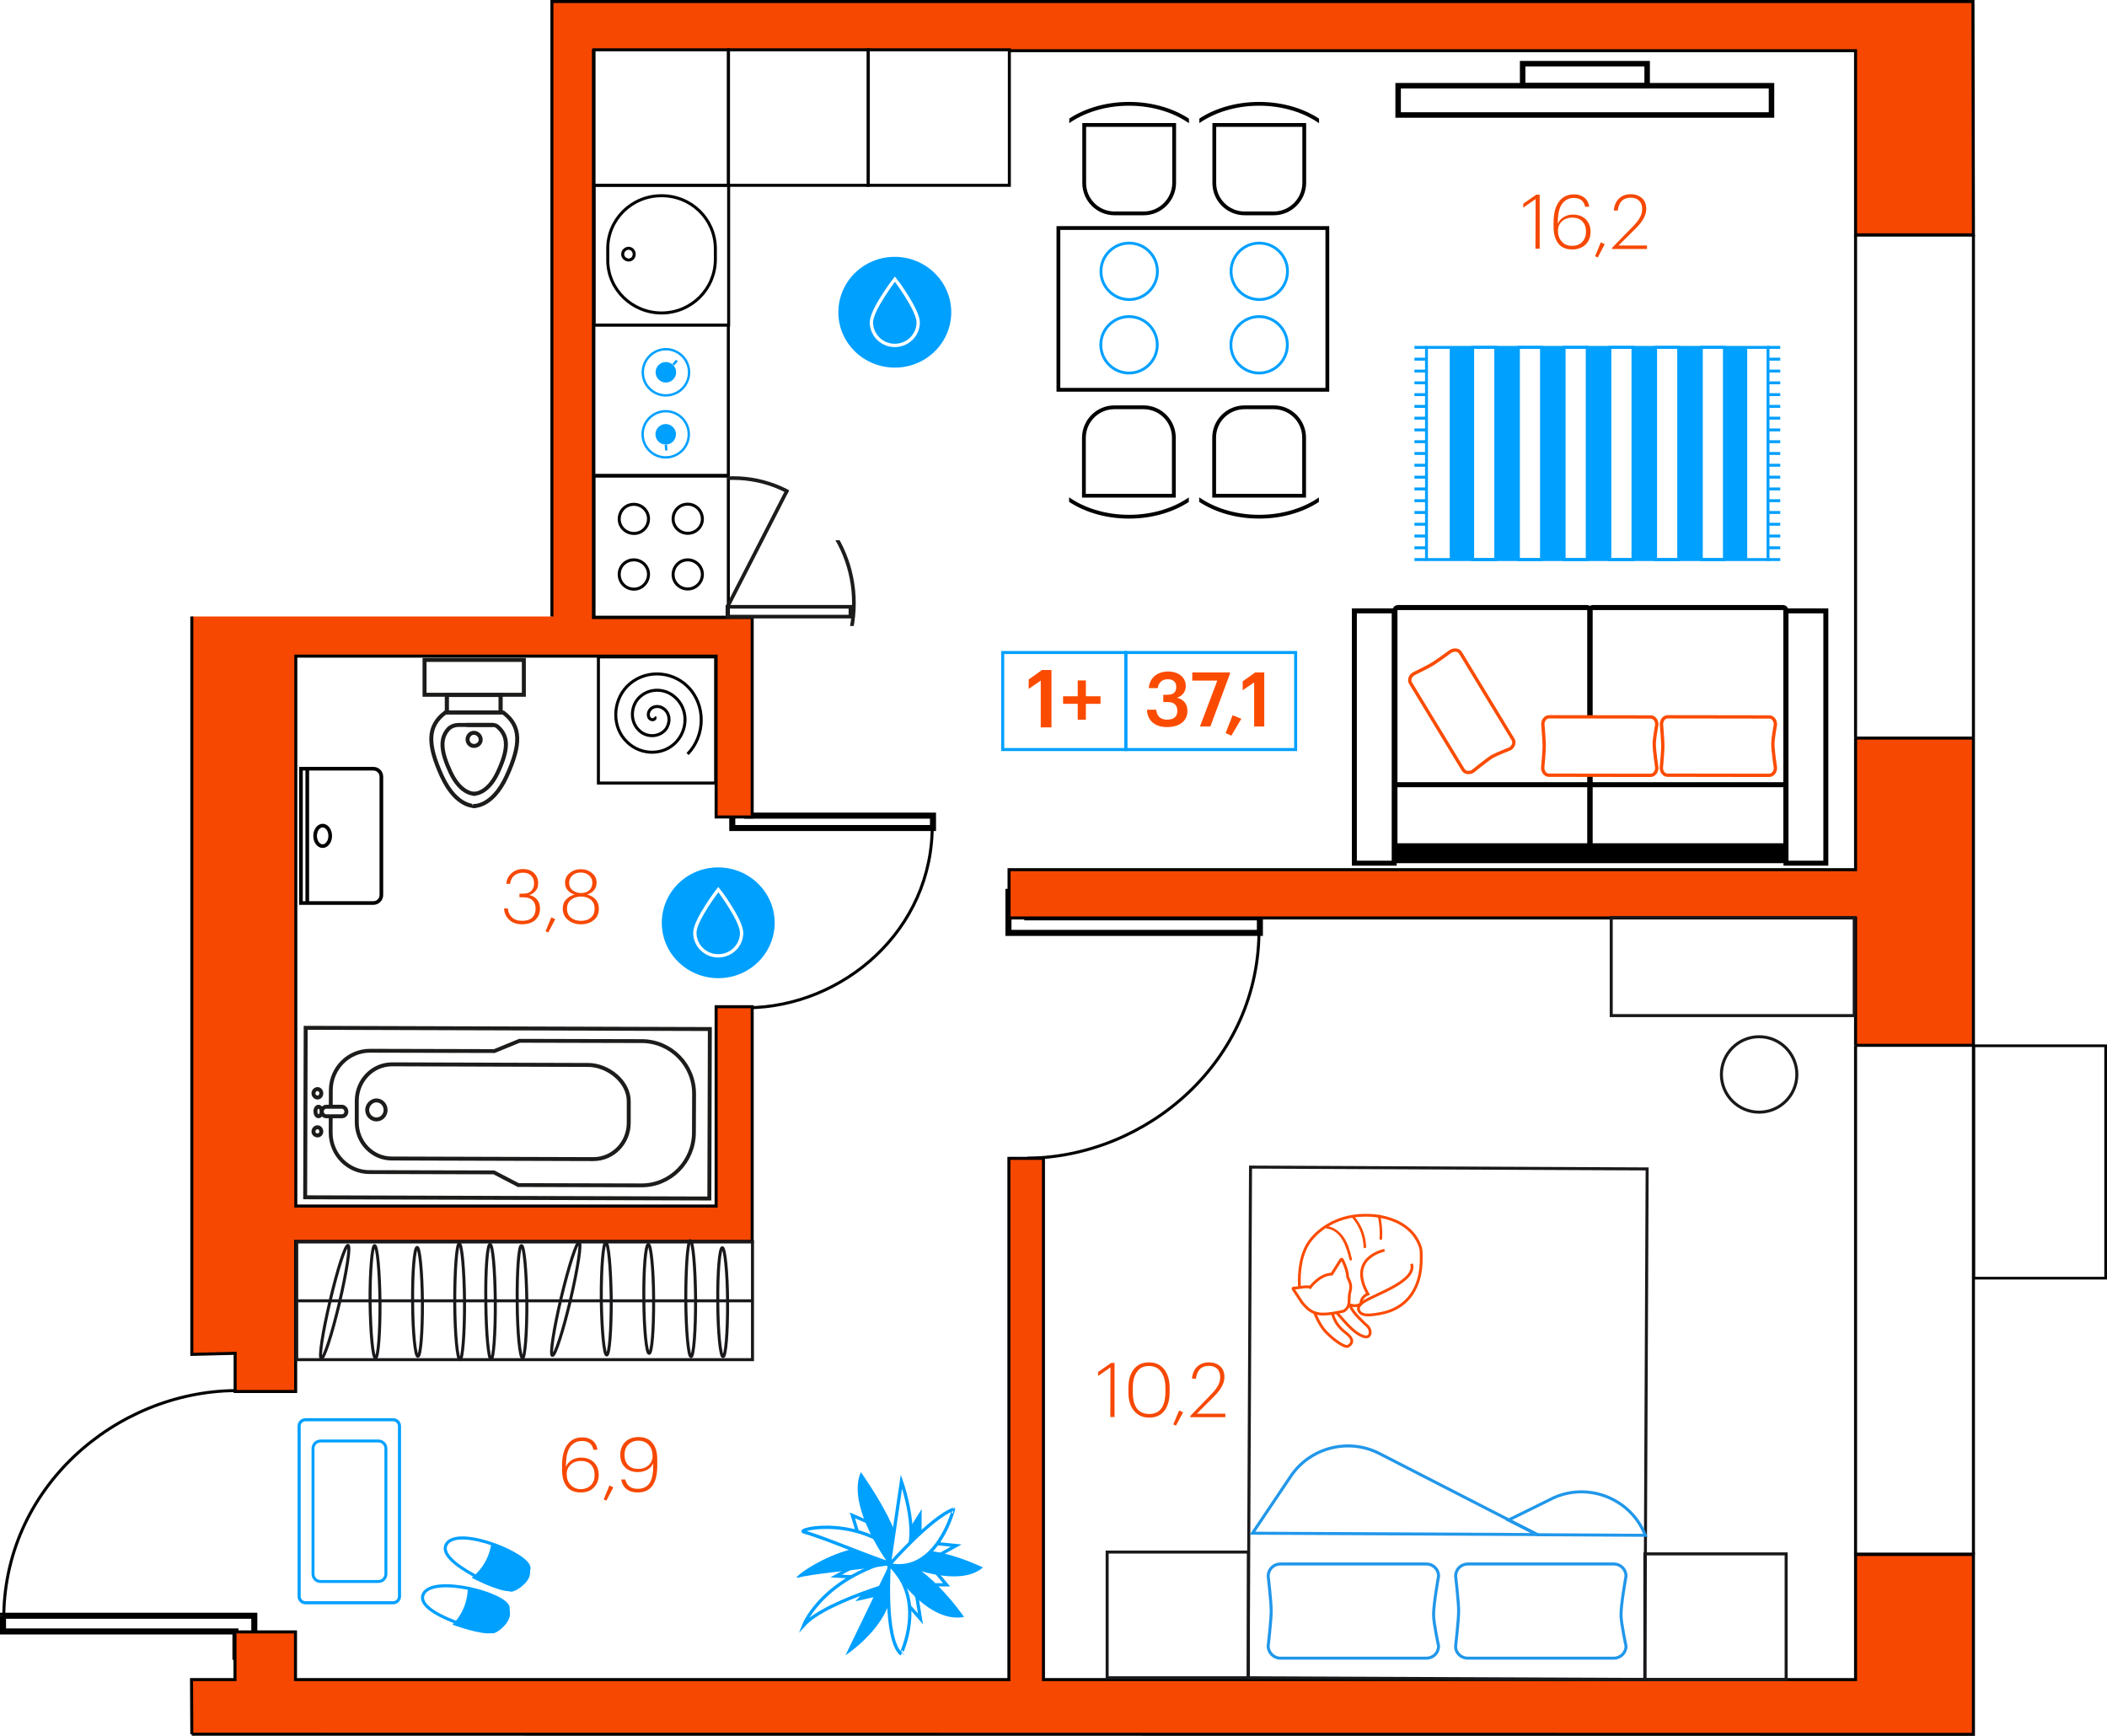 <?xml version="1.0" encoding="utf-8"?><!--Generator: Adobe Illustrator 26.0.2, SVG Export Plug-In . SVG Version: 6.00 Build 0)--><svg version="1.1" id="Слой_1" xmlns="http://www.w3.org/2000/svg" xmlns:xlink="http://www.w3.org/1999/xlink" x="0px" y="0px" viewBox="0 0 1396.1 1150.3" style="enable-background:new 0 0 1396.1 1150.3;" xml:space="preserve"><style type="text/css">.st0{fill:none;}
	.st1{opacity:0.5;fill:url(#SVGID_1_);enable-background:new    ;}
	.st2{opacity:0.5;fill:url(#SVGID_00000032620354129020797960000004018883440807791019_);enable-background:new    ;}
	.st3{fill:none;stroke:#000000;stroke-width:2;}
	.st4{fill:none;stroke:#040301;stroke-width:2;stroke-miterlimit:10;}
	.st5{fill:none;stroke:#000000;stroke-width:1.767;}
	.st6{fill:#F64801;stroke:#000000;stroke-width:2;stroke-miterlimit:10;}
	.st7{fill:#F64801;}
	.st8{fill:#FFFFFF;stroke:#040301;stroke-width:2;stroke-miterlimit:10;}
	.st9{fill:none;stroke:#1A181B;stroke-width:2;stroke-miterlimit:10;}
	.st10{fill:none;stroke:#2197EA;stroke-width:2;stroke-miterlimit:10;}
	.st11{enable-background:new    ;}
	.st12{fill:#FFFFFF;stroke:#FB4B00;stroke-width:1.854;stroke-miterlimit:10;}
	.st13{fill:none;stroke:#FB4B00;stroke-width:1.854;stroke-miterlimit:10;}
	.st14{fill:#FFFFFF;}
	.st15{fill:#FB4B00;}
	.st16{fill:#FFFFFF;stroke:#00A0FF;stroke-width:2.163;stroke-miterlimit:10;}
	.st17{fill:#00A0FF;}
	.st18{fill:none;stroke:#000000;stroke-width:2.512;stroke-miterlimit:10;}
	.st19{fill:none;stroke:#00A0FF;stroke-width:1.874;stroke-miterlimit:10;}
	.st20{fill:none;stroke:#00A0FF;stroke-width:1.874;stroke-miterlimit:10;}
	
		.st21{clip-path:url(#SVGID_00000089561006805063160020000012240024224750745258_);fill:none;stroke:#000000;stroke-width:2.512;stroke-miterlimit:10;}
	
		.st22{clip-path:url(#SVGID_00000096024702907174743850000008371590811260418967_);fill:none;stroke:#000000;stroke-width:2.512;stroke-miterlimit:10;}
	
		.st23{clip-path:url(#SVGID_00000016037683946532690020000004218177342507997570_);fill:none;stroke:#000000;stroke-width:2.512;stroke-miterlimit:10;}
	
		.st24{clip-path:url(#SVGID_00000181075100578416129460000009898615484967162252_);fill:none;stroke:#000000;stroke-width:2.512;stroke-miterlimit:10;}
	.st25{fill:none;stroke:#00A0FF;stroke-width:1.934;stroke-miterlimit:10;}
	.st26{fill:none;stroke:#000000;stroke-width:3.3;stroke-miterlimit:10;}
	.st27{fill:none;stroke:#000000;stroke-width:3.328;stroke-miterlimit:10;}
	.st28{fill:none;stroke:#000000;stroke-width:3.321;stroke-miterlimit:10;}
	.st29{fill:none;stroke:#000000;stroke-width:3.324;stroke-miterlimit:10;}
	.st30{fill:#FFFFFF;stroke:#FB4B00;stroke-width:2.2;stroke-miterlimit:10;}
	.st31{fill:none;stroke:#000000;stroke-width:3.639;stroke-miterlimit:10;}
	.st32{fill:none;stroke:#00A0FF;stroke-width:1.582;stroke-miterlimit:10;}
	.st33{fill:none;stroke:#00A0FF;stroke-width:1.582;stroke-miterlimit:10;}
	.st34{fill:none;stroke:#1C1C1B;stroke-width:2.414;stroke-miterlimit:10;}
	
		.st35{clip-path:url(#SVGID_00000062910166763905659470000007668479104408405150_);fill:none;stroke:#1C1C1B;stroke-width:2.414;stroke-miterlimit:10;}
	
		.st36{clip-path:url(#SVGID_00000018204282205300431500000016498608431328129924_);fill:none;stroke:#1C1C1B;stroke-width:2.414;stroke-miterlimit:10;}
	.st37{fill:#FFFFFF;stroke:#1C1C1B;stroke-width:2.616;stroke-miterlimit:10;}
	.st38{fill:none;stroke:#1C1C1B;stroke-width:2.546;stroke-miterlimit:10;}
	.st39{fill:none;stroke:#1C1C1B;stroke-width:2.616;stroke-miterlimit:10;}
	.st40{fill:#FFFFFF;stroke:#1C1C1B;stroke-width:2.644;stroke-miterlimit:10;}
	.st41{fill:#FFFFFF;stroke:#1C1C1B;stroke-width:2.767;stroke-miterlimit:10;}
	.st42{fill:none;stroke:#1C1C1B;stroke-width:2.644;stroke-miterlimit:10;}
	.st43{fill:#FFFFFF;stroke:#000000;stroke-width:2.422;stroke-miterlimit:10;}
	.st44{fill:none;stroke:#000000;stroke-width:2.422;stroke-miterlimit:10;}
	.st45{fill:#00A0FF;stroke:#FFFFFF;stroke-width:2.199;stroke-miterlimit:10;}
	.st46{fill:none;stroke:#00A0FF;stroke-width:2.044;stroke-miterlimit:10;}
	.st47{fill:#FFFFFF;stroke:#00A0FF;stroke-width:2.044;stroke-miterlimit:10;}
	.st48{fill:#FFFFFF;stroke:#00A0FF;stroke-width:1.932;stroke-miterlimit:10;}
	.st49{fill:none;stroke:#00A0FF;stroke-width:2;stroke-miterlimit:10;}</style><pattern y="1150.3" width="1167.3" height="1400.1" patternUnits="userSpaceOnUse" id="SVGID_0000009604726212184551786" viewBox="0 -1400.1 1167.3 1400.1" style="overflow:visible;"><g><rect y="-1400.1" class="st0" width="1167.3" height="1400.1"/><g><rect y="-1400.1" class="st0" width="1167.3" height="1400.1"/><g><rect y="-1400.1" class="st0" width="1167.3" height="1400.1"/><g><rect y="-1400.1" class="st0" width="1167.3" height="1400.1"/><g><rect y="-1400.1" class="st0" width="1167.3" height="1400.1"/><g><rect y="-1400.1" class="st0" width="1167.3" height="1400.1"/></g></g></g></g></g></g></pattern><pattern y="1150.3" width="1167.3" height="1400.1" patternUnits="userSpaceOnUse" id="SVGID_0000017024653347869802618" viewBox="0 -1400.1 1167.3 1400.1" style="overflow:visible;"><g><rect y="-1400.1" class="st0" width="1167.3" height="1400.1"/><g><rect y="-1400.1" class="st0" width="1167.3" height="1400.1"/><g><rect y="-1400.1" class="st0" width="1167.3" height="1400.1"/><g><rect y="-1400.1" class="st0" width="1167.3" height="1400.1"/><g><rect y="-1400.1" class="st0" width="1167.3" height="1400.1"/><g><rect y="-1400.1" class="st0" width="1167.3" height="1400.1"/></g></g></g></g></g></g></pattern><pattern id="SVGID_1_" xlink:href="#SVGID_0000017024653347869802618" patternTransform="matrix(6.123234e-17 -1 1 6.123234e-17 -34169.086 21042.471)"/><rect x="196" y="435.3" class="st1" width="278.2" height="364"/><pattern id="SVGID_00000073708964898830986790000016207497957519670157_" xlink:href="#SVGID_0000009604726212184551786" patternTransform="matrix(6.123234e-17 -1 1 6.123234e-17 -34366.684 21432.771)"/><rect x="393.6" y="33" style="opacity:0.5;fill:url(#SVGID_00000073708964898830986790000016207497957519670157_);enable-background:new    ;" width="275.2" height="376"/><path class="st3" d="M156.8,921.2h10.7V896h-10.7V921.2z"/><path class="st4" d="M2.5,1074.3c-1-88.5,74.6-152.1,153.3-152.8"/><path d="M168.5,1097.9h2v2h-2V1097.9z M156,1097.9v2h-2v-2H156z M168.5,1070.7v-2h2v2H168.5z M167.4,1070.7v2h-2v-2H167.4z
	 M167.4,1070.7v-2h2v2H167.4z M2,1070.7H0v-2h2V1070.7z M2,1081.1v2H0v-2H2z M156,1081.1v-2h2v2H156z M168.5,1099.9H156v-4h12.5
	V1099.9z M170.5,1070.7v27.2h-4v-27.2H170.5z M167.4,1068.7h1.1v4h-1.1V1068.7z M169.4,1070.7L169.4,1070.7h-4l0,0H169.4z M2,1068.7
	h165.4v4H2V1068.7z M0,1081.1v-10.3h4v10.3H0z M156,1083.1H1.9v-4H156V1083.1z M154,1097.9V1081h4v16.9H154z"/><path class="st3" d="M494.4,668.3h-8.1V688h8.1V668.3z"/><path class="st4" d="M617.7,545.9c0.8,70.7-59.5,121.4-122.4,121.9"/><path d="M485.2,527h-2v-2h2V527z M495.2,527v-2h2v2H495.2z M485.2,548.7v2h-2v-2H485.2z M495.2,548.7h2v2h-2V548.7z M495.2,548.7h-2
	v-2h2V548.7z M618.2,548.7h2v2h-2V548.7z M618.2,540.5v-2h2v2H618.2z M495.2,540.5v2h-2v-2H495.2z M485.2,525h10v4h-10V525z
	 M483.2,548.7V527h4v21.7H483.2z M495.2,550.7h-10v-4h10V550.7z M497.2,548.7L497.2,548.7h-4l0,0H497.2z M618.2,550.7h-123v-4h123
	V550.7z M620.2,540.5v8.2h-4v-8.2H620.2z M495.2,538.5h123v4h-123V538.5z M497.2,527v13.5h-4V527H497.2z"/><path class="st3" d="M679.9,767.8h-10.7V793h10.7V767.8z"/><path class="st4" d="M834.2,614.7c1,88.5-74.6,152.1-153.4,152.8"/><path d="M668.2,591h-2v-2h2V591z M680.7,591v-2h2v2H680.7z M668.2,618.2v2h-2v-2H668.2z M680.7,618.2h2v2h-2V618.2z M680.7,618.2h-2
	v-2h2V618.2z M834.8,618.2h2v2h-2V618.2z M834.8,607.9v-2h2v2H834.8z M680.7,607.9v2h-2v-2H680.7z M668.2,589h12.5v4h-12.5V589z
	 M666.2,618.2V591h4v27.2H666.2z M680.7,620.2h-12.5v-4h12.5V620.2z M682.7,618.2L682.7,618.2h-4l0,0H682.7z M834.8,620.2H680.7v-4
	h154.1L834.8,620.2L834.8,620.2z M836.8,607.9v10.3h-4v-10.3H836.8z M680.7,605.9h154.1v4H680.7V605.9z M682.7,591v16.9h-4V591
	H682.7z"/><rect x="1307.8" y="693" class="st5" width="87.4" height="154"/><path class="st6" d="M127.1,1149.2l1102.4,0.1l0,0h78.1V1030h-78.1v83H691.4V767.6h-22.9V1113H195.8v-31.6h-40.1v31.6h-28.8
	L127.1,1149.2"/><path class="st7" d="M1229.5,576.3H668.6v32h560.9v84.4h78.1V489.1h-78.1V576.3z"/><g><path class="st6" d="M127.1,408.5v303.6l0,0v185.4l28.7-0.7v25.3h40.1v-99.5h302.5V667.1h-23.9v132.1H196V434.8h278.5v106.6h23.9
		V409.2H393.2V33.6h836.3v122h78.1L1307.3,1h-77.6h-864v407.5"/></g><line class="st3" x1="1229.5" y1="1030" x2="1307.6" y2="1030"/><line class="st3" x1="1229.5" y1="1030" x2="1229.5" y2="692.7"/><line class="st3" x1="1307.6" y1="1030" x2="1307.6" y2="692.7"/><polyline class="st3" points="1229.5,692.7 1229.5,608.3 668.6,608.3 668.6,576.3 1229.5,576.3 1229.5,489.1 "/><line class="st3" x1="1229.5" y1="692.7" x2="1307.6" y2="692.7"/><line class="st3" x1="1307.6" y1="692.7" x2="1307.6" y2="489.1"/><line class="st3" x1="1229.5" y1="489.1" x2="1307.6" y2="489.1"/><line class="st3" x1="1229.5" y1="489.1" x2="1229.5" y2="155.7"/><line class="st3" x1="1307.6" y1="489.1" x2="1307.6" y2="155.7"/><line class="st3" x1="1229.5" y1="155.7" x2="1307.6" y2="155.7"/><path class="st4" d="M474.2,436.3v-1h-1h-75.7h-1v1v81.6v1h1h75.7h1v-1V436.3z"/><path class="st4" d="M433.8,475.1c1,1.2-1,2.1-1.9,1.8c-2.6-0.6-2.8-3.9-1.7-5.8c1.9-3.5,6.7-3.7,9.5-1.5c4.5,3.2,4.5,9.5,1.5,13.6
	c-4.3,5.4-12.4,5.6-17.3,1.2c-6.3-5.5-6.3-15.3-1.1-21.4c6.6-7.4,17.9-7.3,24.8-0.7c8.4,7.7,8.2,20.9,0.6,29.2
	c-8.5,9.4-23.5,9.1-32.5,0.4c-10.4-9.7-10-26.7-0.4-36.9c11-11.4,29.3-11,40.3-0.1c12.3,12.2,11.8,32.6,0,44.8"/><path class="st8" d="M393.6,33h89.1v89.8h-89.1V33z"/><path class="st8" d="M482.8,215.4h-89.1v-92.5h89.1V215.4z"/><path class="st8" d="M438.6,207.4c-19.7,0.1-35.8-15.5-35.9-34.8v-7.7c-0.1-19.4,15.8-35.2,35.5-35.2c19.7-0.1,35.6,15.3,35.8,34.8
	v7.5C473.9,191.5,458.3,207.2,438.6,207.4z"/><path class="st8" d="M416.6,172.3c-2.1,0-4-1.7-4-3.8c0-2.3,1.7-3.8,3.8-4c2.1,0,3.8,1.7,3.8,3.8
	C420.3,170.6,418.6,172.3,416.6,172.3z"/><path class="st8" d="M575.3,122.8V33h93.5v89.8H575.3z"/><path class="st8" d="M482.6,409h-89v-93.5h89V409z"/><path class="st8" d="M420.1,353.5c-5.5,0-9.8-4.3-9.8-9.5c0-5.5,4.2-9.8,9.7-9.8c5.3,0,9.7,4.3,9.7,9.6
	C429.7,349.1,425.5,353.5,420.1,353.5z"/><path class="st8" d="M455.8,390.3c-5.5,0-9.8-4.3-9.8-9.5c0-5.3,4.2-9.8,9.7-9.8c5.3,0,9.7,4.4,9.7,9.6S461.2,390.2,455.8,390.3z"/><path class="st8" d="M420.1,390.4c-5.5,0-9.8-4.3-9.8-9.8c0-5.3,4.2-9.6,9.7-9.6c5.3,0,9.7,4.3,9.7,9.5
	C429.7,386,425.3,390.4,420.1,390.4z"/><path class="st8" d="M455.7,353.4c-5.3,0-9.7-4.3-9.7-9.5c0-5.5,4.2-9.8,9.6-9.8c5.5,0,9.7,4.3,9.8,9.8
	C465.4,349,461.2,353.4,455.7,353.4z"/><path class="st8" d="M482.6,315h-89.1v-99.5h89.1V315z"/><path class="st8" d="M482.7,122.8V33h92.5v89.8H482.7z"/><path class="st9" d="M1067.6,608v65h161v-65H1067.6z"/><path class="st9" d="M1190.6,712c0-13.8-11.2-25-25-25s-25,11.2-25,25s11.2,25,25,25S1190.6,725.8,1190.6,712z"/><path class="st9" d="M827,1111.8l262.9,1.1v-10.4l1.5-327.9l-262.8-1.2L827,1111.8z"/><path class="st10" d="M1090.2,1017.4c-10-25.4-40.1-36.3-63.9-23.3l-26.8,13.2l19.2,9.7L1090.2,1017.4z"/><path class="st10" d="M855.3,978.2l-25.4,37.8l188.7,0.9l-104.8-53.8C893.4,952.7,868.1,959.2,855.3,978.2z"/><path class="st10" d="M972.5,1098.8h96.9c4.4,0,8-3.6,8-8c0,0-3.3-15.3-3.3-20.4c-0.2-6.5,3.3-26,3.3-26c0-4.4-3.6-8-8-8h-96.9
	c-4.4,0-8,3.6-8,8c0,0,2,17.4,2,23.1c0,5.9-2,23.3-2,23.3C964.3,1095.1,967.9,1098.8,972.5,1098.8z"/><path class="st10" d="M848.3,1098.8h96.9c4.5,0,8-3.6,8-8c0,0-3.3-15.3-3.3-20.4c-0.2-6.5,3.3-26,3.3-26c0-4.4-3.6-8-8-8h-96.9
	c-4.4,0-8,3.6-8,8c0,0,2,17.4,2,23.1c0,5.9-2,23.3-2,23.3C840.3,1095.1,844,1098.8,848.3,1098.8z"/><path class="st9" d="M733.6,1111.8v-83.3h93.6v83.3H733.6z"/><path class="st9" d="M1089.9,1113v-83.3h93.6v83.3H1089.9z"/><path class="st9" d="M498.6,862h-302"/><path class="st9" d="M304.3,824.1c1.7,0,3.3,17.3,3.5,38.4c0.1,21.2-1.3,38.5-3,38.5c-1.8,0-3.4-17.3-3.5-38.5
	C301.3,841.5,302.6,824.2,304.3,824.1z"/><path class="st9" d="M457.4,822.1c1.7,0,3.3,17.3,3.5,38.4c0.1,21.2-1.3,38.5-3,38.5c-1.8,0-3.4-17.3-3.5-38.5
	C454.4,839.5,455.7,822.2,457.4,822.1z"/><path class="st9" d="M276.4,826.6c1.7,0,3.3,16.2,3.5,36c0.1,20-1.2,36.2-3,36.2s-3.4-16.2-3.5-36
	C273.2,842.8,274.6,826.6,276.4,826.6z"/><path class="st9" d="M429.6,824.6c1.7,0,3.4,16.2,3.5,36c0.1,20-1.1,36.2-3,36.2c-1.8,0-3.4-16.2-3.5-36
	C426.4,840.8,427.8,824.6,429.6,824.6z"/><path class="st9" d="M478.6,826.8c1.7,0,3.4,16.2,3.5,36c0.1,20-1.2,36.2-3,36.2s-3.4-16.2-3.5-36.1
	C475.4,843,476.8,826.8,478.6,826.8z"/><path class="st9" d="M248.2,825.4c1.8,0,3.3,16.6,3.6,37.2c0.1,20.6-1.2,37.3-3,37.3s-3.3-16.6-3.6-37.2
	C245.1,842.1,246.6,825.4,248.2,825.4z"/><path class="st9" d="M401.4,823.4c1.8,0,3.3,16.6,3.6,37.2c0.1,20.6-1.2,37.3-3,37.3s-3.3-16.6-3.6-37.2
	C398.3,840.1,399.7,823.4,401.4,823.4z"/><path class="st9" d="M230.6,825.3c1.8,0.3-0.9,17.4-5.7,38.1c-4.9,20.6-10.2,37.1-12,36.8c-1.7-0.4,0.9-17.4,5.8-38.1
	C223.6,841.2,228.9,824.8,230.6,825.3z"/><path class="st9" d="M383.7,823.3c1.8,0.3-0.9,17.4-5.7,38.1c-4.9,20.6-10.2,37.1-12,36.8c-1.7-0.4,0.9-17.4,5.8-38.1
	C376.8,839.2,382.1,822.8,383.7,823.3z"/><path class="st9" d="M324.7,824.6c1.8,0,3.3,17,3.5,38.1c0.1,21-1.2,38.1-2.8,38.1c-1.7,0-3.3-17.1-3.5-38.1
	C321.6,841.6,322.9,824.6,324.7,824.6z"/><path class="st9" d="M345.5,825.4c1.8,0,3.3,16.6,3.6,37.2c0.1,20.6-1.3,37.3-2.8,37.3c-1.8,0-3.5-16.6-3.6-37.2
	C342.5,842.1,343.8,825.4,345.5,825.4z"/><path class="st9" d="M196.6,901h302v-78h-302V901z"/><rect x="327" y="542.7" class="st0" width="77.2" height="113.4"/><g class="st11"><path class="st7" d="M345.9,612.5c-3.5,0-6.4-1-8.5-3s-3.3-4.5-3.4-7.5h2.5c0.2,2.4,1.1,4.4,2.7,5.9s3.8,2.3,6.8,2.3
		c2.9,0,5.1-0.7,6.6-2.1c1.5-1.4,2.3-3.4,2.3-5.9c0-2.4-0.7-4.3-2-5.6c-1.4-1.3-3.4-2-6.1-2h-2.6v-2.4h2.4c2.5,0,4.3-0.6,5.5-1.9
		c1.2-1.3,1.8-2.9,1.8-4.9c0-2.1-0.6-3.8-1.9-5.1s-3.1-2-5.4-2c-2.4,0-4.4,0.7-6,2c-1.5,1.4-2.4,3.2-2.6,5.4h-2.5
		c0.2-2.8,1.3-5.1,3.4-7s4.6-2.8,7.7-2.8s5.5,0.9,7.3,2.7s2.7,4,2.7,6.7c0,1.9-0.5,3.6-1.6,4.9c-1,1.4-2.5,2.3-4.3,2.9
		c2.2,0.5,3.9,1.5,5.2,3.1c1.3,1.5,1.9,3.5,1.9,5.9c0,3.2-1.1,5.7-3.2,7.6C352.5,611.6,349.4,612.5,345.9,612.5z"/><path class="st7" d="M361.5,617.1l3.8-9.2l2.6,1.2l-4.6,8.8L361.5,617.1z"/><path class="st7" d="M384.9,612.5c-3.3,0-6.1-0.9-8.4-2.8c-2.4-1.8-3.6-4.4-3.6-7.6c0-2.4,0.7-4.5,2.2-6c1.4-1.6,3.3-2.7,5.7-3.3
		c-1.9-0.5-3.4-1.5-4.6-2.8c-1.2-1.4-1.8-3-1.8-5c0-2.7,1-4.8,3.1-6.5s4.5-2.5,7.4-2.5c2.8,0,5.2,0.8,7.3,2.5s3.1,3.8,3.1,6.4
		c0,2-0.6,3.7-1.7,5s-2.6,2.3-4.6,2.9c2.4,0.6,4.3,1.7,5.7,3.3c1.4,1.6,2.1,3.6,2.1,6c0,3.3-1.1,5.9-3.5,7.7
		C391.1,611.6,388.2,612.5,384.9,612.5z M384.9,610.2c2.8,0,5-0.7,6.6-2.1c1.7-1.4,2.5-3.4,2.5-6.1c0-2.5-0.9-4.4-2.5-5.8
		c-1.7-1.4-3.9-2.1-6.5-2.1s-4.8,0.7-6.6,2.1c-1.8,1.4-2.7,3.4-2.7,5.9c0,2.6,0.9,4.6,2.6,6C380.1,609.5,382.2,610.2,384.9,610.2z
		 M385,591.8c2.2,0,4-0.6,5.4-1.8s2.1-2.9,2.1-5.1c0-1.9-0.7-3.5-2.2-4.8s-3.3-1.9-5.5-1.9s-4.1,0.6-5.5,1.9s-2.2,2.9-2.2,4.9
		c0,2.1,0.8,3.8,2.3,5C381.1,591.2,382.9,591.8,385,591.8z"/></g><rect x="340.7" y="944.1" class="st0" width="77.2" height="113.4"/><g class="st11"><path class="st7" d="M384.8,989c-4.3,0-7.4-1.4-9.4-4.1s-3-6.4-3-10.9v-2.6c0-6.3,1.2-11,3.6-14.2s5.7-4.7,9.8-4.7
		c2.7,0,5,0.7,6.8,2.1c1.8,1.4,2.9,3.4,3.3,6.1h-2.7c-0.8-3.9-3.3-5.8-7.6-5.8c-3.3,0-5.8,1.3-7.7,3.8s-2.8,6.5-2.9,11.9v1.4
		c0.8-1.9,2.1-3.4,3.9-4.5c1.9-1.1,3.9-1.6,6.1-1.6c3.6,0,6.5,1.1,8.6,3.2c2.1,2.2,3.1,4.9,3.1,8.2c0,3.5-1.1,6.3-3.3,8.5
		C391.4,987.9,388.5,989,384.8,989z M384.8,986.8c2.8,0,5-0.9,6.7-2.6s2.5-4,2.5-6.8s-0.8-5.1-2.4-6.8s-3.9-2.5-6.8-2.5
		c-2.6,0-4.9,0.8-6.6,2.4c-1.8,1.6-2.7,3.8-2.7,6.4c0,2.8,0.8,5.2,2.5,7C379.7,985.7,381.9,986.8,384.8,986.8z"/><path class="st7" d="M400,993.6l3.8-9.2l2.6,1.2l-4.6,8.8L400,993.6z"/><path class="st7" d="M422.5,989c-3,0-5.4-0.7-7.3-2.2s-3.1-3.6-3.6-6.4h2.7c1,4.2,3.8,6.2,8.3,6.2c3.3,0,5.9-1.2,7.6-3.5
		s2.6-6.2,2.6-11.5v-1.9c-0.8,1.8-2.1,3.3-4,4.3s-3.9,1.5-6.2,1.5c-3.6,0-6.4-1.1-8.5-3.2c-2.1-2.1-3.1-4.9-3.1-8.3
		c0-3.5,1.1-6.3,3.3-8.5c2.2-2.1,5.1-3.2,8.8-3.2c4.1,0,7.2,1.3,9.3,4c2.1,2.6,3.1,6.2,3.1,10.8v4.1
		C435.5,983.1,431.2,989,422.5,989z M423,973.4c2.7,0,4.9-0.8,6.7-2.4s2.7-3.7,2.7-6.2c0-2.9-0.8-5.3-2.5-7.2s-4-2.9-6.9-2.9
		c-2.8,0-5,0.9-6.7,2.6c-1.7,1.7-2.5,4-2.5,6.8s0.8,5.1,2.4,6.8C417.8,972.6,420.1,973.4,423,973.4z"/></g><rect x="731.7" y="797.9" class="st0" width="77.2" height="169.3"/><g class="st11"><path class="st7" d="M735.8,906.1l-8.2,5.7v-2.6l8.6-6h2.3V939h-2.8L735.8,906.1L735.8,906.1z"/><path class="st7" d="M761.5,939.4c-4.3,0-7.6-1.5-10.1-4.5s-3.7-7.1-3.7-12.3v-3c0-5.2,1.2-9.3,3.6-12.3c2.4-3,5.7-4.5,10-4.5
		c4.2,0,7.6,1.5,10,4.5s3.7,7.1,3.7,12.2v3c0,5.2-1.2,9.4-3.5,12.4C769.1,937.9,765.8,939.4,761.5,939.4z M761.5,937
		c3.5,0,6.2-1.2,8-3.7s2.7-6.1,2.7-10.8v-3c0-4.4-1-7.9-2.9-10.5s-4.6-3.8-8-3.8s-6.1,1.2-7.9,3.8c-1.9,2.5-2.8,6.1-2.8,10.7v3.1
		c0,4.7,1,8.3,2.8,10.7C755.3,935.8,758,937,761.5,937z"/><path class="st7" d="M777.4,943.9l3.9-9.2l2.6,1.2l-4.7,8.8L777.4,943.9z"/><path class="st7" d="M788.7,938.3l14.3-14.8c1.9-2,3.3-3.9,4.2-5.6s1.3-3.5,1.3-5.4c0-2.4-0.7-4.2-2-5.5c-1.4-1.3-3.2-1.9-5.5-1.9
		c-5,0-7.8,2.8-8.6,8.5h-2.6c0.3-3.3,1.4-6,3.4-7.9s4.6-2.9,7.7-2.9c3.2,0,5.7,0.9,7.6,2.6c1.9,1.7,2.8,4.1,2.8,7.2
		c0,4-2.3,8.2-6.8,12.7L793,936.8h18.9v2.3h-23.2V938.3L788.7,938.3z"/></g><g class="st11"><path class="st7" d="M1017.5,131.9l-8.2,5.7V135l8.6-6h2.3v35.8h-2.8L1017.5,131.9L1017.5,131.9z"/><path class="st7" d="M1041.8,165.3c-4.3,0-7.4-1.4-9.4-4.1c-2-2.8-3-6.4-3-10.9v-2.6c0-6.3,1.2-11,3.7-14.2
		c2.4-3.2,5.7-4.7,9.8-4.7c2.7,0,5,0.7,6.8,2.1c1.8,1.4,2.9,3.4,3.3,6.1h-2.7c-0.8-3.9-3.3-5.8-7.5-5.8c-3.3,0-5.8,1.3-7.7,3.8
		s-2.8,6.5-2.9,11.9v1.4c0.8-1.9,2.1-3.4,4-4.5s3.9-1.6,6-1.6c3.6,0,6.5,1.1,8.6,3.2c2.1,2.2,3.1,4.9,3.1,8.2c0,3.5-1.1,6.3-3.3,8.5
		C1048.3,164.2,1045.4,165.3,1041.8,165.3z M1041.8,162.9c2.8,0,5-0.9,6.6-2.6s2.5-4,2.5-6.8s-0.8-5.1-2.4-6.8s-3.9-2.5-6.8-2.5
		c-2.6,0-4.9,0.8-6.7,2.4c-1.8,1.6-2.7,3.8-2.7,6.4c0,2.8,0.8,5.2,2.5,7C1036.5,162.1,1038.8,162.9,1041.8,162.9z"/><path class="st7" d="M1056.9,169.8l3.8-9.2l2.6,1.2l-4.6,8.8L1056.9,169.8z"/><path class="st7" d="M1068.2,164.2l14.4-14.8c1.9-2,3.3-3.9,4.2-5.6c0.9-1.7,1.3-3.5,1.3-5.4c0-2.4-0.7-4.2-2.1-5.5
		s-3.2-1.9-5.5-1.9c-5,0-7.8,2.8-8.6,8.5h-2.6c0.3-3.3,1.4-6,3.4-7.9s4.6-2.9,7.7-2.9c3.2,0,5.7,0.9,7.6,2.6
		c1.9,1.7,2.8,4.1,2.8,7.2c0,4-2.3,8.2-6.8,12.7l-11.6,11.5h18.9v2.3h-23.2L1068.2,164.2L1068.2,164.2z"/></g><g><g><path class="st12" d="M869,864.1c0,0,3.5,12.5,10,19s12.7,10,14.2,9c1.5-0.9,5.5-3.6-1.5-8.9c-8.4-6.4-8.9-13.7-8.9-13.7
			s1.3-1.2,2.2-0.3c4.1,3.9,11.1,14.1,18.7,16.5c4.8,1.5,5.4-4.3,2.1-7.2c-1.2-1.1-10-8.9-10.9-13C894.1,861.2,869,864.1,869,864.1z
			"/><path class="st12" d="M862.7,863.1l-5.9-9c-0.1-0.3,0.1-0.6,0.4-0.6c2.3,0.3,8.9-1.6,10.9-0.4c0,0,6.2-8.6,14.3-8.8l6.1-9.6
			c0.2-0.3,0.7-0.3,0.9,0c1.1,2.1,3.5,7.6,3.5,11.2c0,1.1,3.2,4.8,1.7,9.7c-1.6,5.4,1.1,9.8-4.2,13.2c0,0-11.2,2.8-16.5,1.8
			C869.4,869.8,866.8,868.1,862.7,863.1z"/><path class="st12" d="M917.4,828.5c-0.5,0.1-24.7,4.9-11,29c0,0-4.9,1.7-4.6,6.7"/><path class="st13" d="M861,852.6c-0.5-10.1,0.9-22.6,7.4-30.8c6.3-8,15.6-13.3,25.5-15.4c17.5-3.6,41.2,1.2,47.3,20.2
			c0.6,2,0.5,4.5,0.5,6.6c0.1,5-0.4,10-1.8,14.7c-1.7,5.8-4.8,11.3-9.5,15.3c-3.7,3.2-8.2,5.4-12.9,6.6c-2.3,0.6-4.7,1-7,1.3
			c-3.2,0.4-9,1.1-10.3-3.1c-0.7-2.2,1.7-4.1,3.2-5.2c7.2-5,35.6-13.7,31.9-25.3"/><path class="st12" d="M901.7,864.1c0,0-3.1,2.1-6.8,0.6"/></g><g><path class="st14" d="M879.4,813.3c4.6,0.6,8.5,4,10.9,8s3.5,8.6,4.7,13.1"/><g><path class="st15" d="M879.2,814.1c9.8,1.5,12.9,12.4,15,20.6c0.3,1,1.9,0.6,1.6-0.4c-1.2-5-2.5-10.2-5.5-14.5
				c-2.5-3.6-6.2-6.5-10.6-7.2C878.6,812.4,878.1,814,879.2,814.1L879.2,814.1z"/></g></g><g><path class="st14" d="M896.9,806.8c4.6,5.4,7.3,12.4,7.5,19.5"/><g><path class="st15" d="M896.3,807.4c4.5,5.3,7,12,7.2,18.9c0,1.1,1.7,1.1,1.7,0c-0.2-7.4-3-14.5-7.7-20.1
				C896.8,805.4,895.6,806.6,896.3,807.4L896.3,807.4z"/></g></g><g><path class="st14" d="M913.8,805.9c1.1,4.9,1.5,9.9,1.1,14.9"/><g><path class="st15" d="M913,806.1c1,4.8,1.4,9.8,1.1,14.7c-0.1,1.1,1.6,1.1,1.7,0c0.3-5.1-0.1-10.2-1.2-15.2
				C914.4,804.6,912.8,805,913,806.1L913,806.1z"/></g></g></g><g><g><path class="st16" d="M568.3,1045.1l-14.3-0.7l21.2-11.7c0,0,9.6,8.7,9.9,9.6C585.5,1043.2,568.3,1045.1,568.3,1045.1z"/><path class="st17" d="M584.2,1057.2l-17.4,3.9l13.7-14.9C580.6,1046.1,590.4,1052.1,584.2,1057.2z"/><path class="st16" d="M610.5,1043.7c0,0-62.1,15.6-78,33.3c0,0,13.9-36.3,73.5-46.4C606,1030.6,618.3,1031.1,610.5,1043.7z"/><polygon class="st16" points="578.3,1010 564.8,1004.2 569.1,1018.3 577.7,1022 		"/><path class="st16" d="M607.6,1058.7l2.3,14.1l-15.9-18.2c0,0,6.5-11.2,7.3-11.7C602.1,1042.3,607.6,1058.7,607.6,1058.7z"/><polygon class="st16" points="612.5,1050.2 627.2,1050.2 617.7,1038.9 608.3,1038.9 		"/><path class="st17" d="M603.1,1012.1l7.6-12.1l-0.1,24.2c0,0-12.2,4.1-13.2,4C596.3,1028.1,603.1,1012.1,603.1,1012.1z"/><path class="st16" d="M615.9,1022.4l17.7,1.8l-17.7,9.8C615.8,1034.1,608.4,1025.3,615.9,1022.4z"/><path class="st17" d="M528.6,1045.5c-7.1,1.8,41.1-34.3,73.5-16C617.1,1038,548.9,1040.3,528.6,1045.5z"/><path class="st16" d="M532.7,1015.2c-6.6-1.8,39.6-12.5,68.1,19.9C612.2,1048.1,553,1020.7,532.7,1015.2z"/><path class="st17" d="M589.2,1036.9l-29,60C560.1,1096.9,601.4,1070.7,589.2,1036.9z"/><path class="st17" d="M589.2,1036.9L589.2,1036.9c23-3.1-18.8-61.4-18.8-61.4C560.4,998.3,589.2,1036.9,589.2,1036.9z"/><path class="st16" d="M589.2,1036.9c0,0-3.5,49,7.8,59.1C596.9,1096,614.4,1060.2,589.2,1036.9z"/><path class="st17" d="M589.2,1036.9c0,0,23.7,39.5,49.6,34.6c0,0-28.2-40.7-48.3-37.6c0,0,42.9,20.5,60.8,4.8
			C651.3,1038.7,601.5,1014.2,589.2,1036.9z"/><path class="st16" d="M589.2,1036.9l8.1-55.2C597.3,981.7,616,1034.7,589.2,1036.9z"/><path class="st16" d="M589.3,1036.9c0,0,27.5-31.3,42.5-36.8C631.9,1000.1,620.8,1043.5,589.3,1036.9z"/></g></g><g><rect x="701.3" y="151.1" class="st18" width="178.2" height="107.2"/><ellipse class="st19" cx="748.2" cy="179.8" rx="18.7" ry="18.7"/><circle class="st20" cx="748.1" cy="228.5" r="18.7"/><ellipse class="st19" cx="834.4" cy="179.8" rx="18.7" ry="18.7"/><circle class="st20" cx="834.3" cy="228.5" r="18.7"/><g><g><path class="st18" d="M757.8,141.4h-19.3c-11.1,0-20.1-9-20.1-20.1V86.1v-3.3H778v38.5C777.9,132.3,768.9,141.4,757.8,141.4z"/></g><g><g><g><g><g><g><g><defs><rect id="SVGID_00000071552702468778072740000013577864755600659627_" x="708.5" y="56.2" width="79.3" height="55.8"/></defs><clipPath id="SVGID_00000047748676062127923070000006148001189087558805_"><use xlink:href="#SVGID_00000071552702468778072740000013577864755600659627_" style="overflow:visible;"/></clipPath><ellipse style="clip-path:url(#SVGID_00000047748676062127923070000006148001189087558805_);fill:none;stroke:#000000;stroke-width:2.512;stroke-miterlimit:10;" cx="748.1" cy="111.1" rx="58.3" ry="42.3"/></g></g></g></g></g></g></g></g><g><g><path class="st18" d="M844,141.4h-19.3c-11.1,0-20.1-9-20.1-20.1V86.1v-3.3h59.6v38.5C864.1,132.3,855.1,141.4,844,141.4z"/></g><g><g><g><g><g><g><g><defs><rect id="SVGID_00000134941430026428070820000008704731187169095320_" x="794.7" y="56.2" width="79.3" height="55.8"/></defs><clipPath id="SVGID_00000119105603332906097670000004984190729947825027_"><use xlink:href="#SVGID_00000134941430026428070820000008704731187169095320_" style="overflow:visible;"/></clipPath><ellipse style="clip-path:url(#SVGID_00000119105603332906097670000004984190729947825027_);fill:none;stroke:#000000;stroke-width:2.512;stroke-miterlimit:10;" cx="834.3" cy="111.1" rx="58.3" ry="42.3"/></g></g></g></g></g></g></g></g><g><g><path class="st18" d="M824.7,269.9H844c11.1,0,20.1,9,20.1,20.1v35.2v3.3h-59.6V290C804.5,278.9,813.5,269.9,824.7,269.9z"/></g><g><g><g><g><g><g><g><defs><rect id="SVGID_00000108300969476161708240000004479531296066317440_" x="794.6" y="299.2" width="79.3" height="55.8"/></defs><clipPath id="SVGID_00000144301350303540658860000001414732230135751584_"><use xlink:href="#SVGID_00000108300969476161708240000004479531296066317440_" style="overflow:visible;"/></clipPath><ellipse style="clip-path:url(#SVGID_00000144301350303540658860000001414732230135751584_);fill:none;stroke:#000000;stroke-width:2.512;stroke-miterlimit:10;" cx="834.3" cy="300.1" rx="58.3" ry="42.3"/></g></g></g></g></g></g></g></g><g><g><path class="st18" d="M738.4,269.9h19.3c11.1,0,20.1,9,20.1,20.1v35.2v3.3h-59.6V290C718.3,278.9,727.3,269.9,738.4,269.9z"/></g><g><g><g><g><g><g><g><defs><rect id="SVGID_00000152963983308308579920000011544780440294793349_" x="708.4" y="299.2" width="79.3" height="55.8"/></defs><clipPath id="SVGID_00000066499430784981795330000013507965380332639655_"><use xlink:href="#SVGID_00000152963983308308579920000011544780440294793349_" style="overflow:visible;"/></clipPath><ellipse style="clip-path:url(#SVGID_00000066499430784981795330000013507965380332639655_);fill:none;stroke:#000000;stroke-width:2.512;stroke-miterlimit:10;" cx="748.1" cy="300.1" rx="58.3" ry="42.3"/></g></g></g></g></g></g></g></g></g><rect x="945.2" y="230.2" class="st25" width="226.3" height="140.6"/><g><line class="st25" x1="945.2" y1="370.8" x2="937.2" y2="370.8"/><line class="st25" x1="945.2" y1="363" x2="937.2" y2="363"/><line class="st25" x1="945.2" y1="355.2" x2="937.2" y2="355.2"/><line class="st25" x1="945.2" y1="347.4" x2="937.2" y2="347.4"/><line class="st25" x1="945.2" y1="339.6" x2="937.2" y2="339.6"/><line class="st25" x1="945.2" y1="331.8" x2="937.2" y2="331.8"/><line class="st25" x1="945.2" y1="324" x2="937.2" y2="324"/><line class="st25" x1="945.2" y1="316.2" x2="937.2" y2="316.2"/><line class="st25" x1="945.2" y1="308.3" x2="937.2" y2="308.3"/><line class="st25" x1="945.2" y1="300.5" x2="937.2" y2="300.5"/><line class="st25" x1="945.2" y1="292.7" x2="937.2" y2="292.7"/><line class="st25" x1="945.2" y1="284.9" x2="937.2" y2="284.9"/><line class="st25" x1="945.2" y1="277.1" x2="937.2" y2="277.1"/><line class="st25" x1="945.2" y1="269.3" x2="937.2" y2="269.3"/><line class="st25" x1="945.2" y1="261.5" x2="937.2" y2="261.5"/><line class="st25" x1="945.2" y1="253.7" x2="937.2" y2="253.7"/><line class="st25" x1="945.2" y1="245.9" x2="937.2" y2="245.9"/><line class="st25" x1="945.2" y1="238" x2="937.2" y2="238"/><line class="st25" x1="945.2" y1="230.2" x2="937.2" y2="230.2"/></g><g><line class="st25" x1="1179.6" y1="370.8" x2="1170.9" y2="370.8"/><line class="st25" x1="1179.6" y1="363" x2="1170.9" y2="363"/><line class="st25" x1="1179.6" y1="355.2" x2="1170.9" y2="355.2"/><line class="st25" x1="1179.6" y1="347.4" x2="1170.9" y2="347.4"/><line class="st25" x1="1179.6" y1="339.6" x2="1170.9" y2="339.6"/><line class="st25" x1="1179.6" y1="331.8" x2="1170.9" y2="331.8"/><line class="st25" x1="1179.6" y1="324" x2="1170.9" y2="324"/><line class="st25" x1="1179.6" y1="316.2" x2="1170.9" y2="316.2"/><line class="st25" x1="1179.6" y1="308.3" x2="1170.9" y2="308.3"/><line class="st25" x1="1179.6" y1="300.5" x2="1170.9" y2="300.5"/><line class="st25" x1="1179.6" y1="292.7" x2="1170.9" y2="292.7"/><line class="st25" x1="1179.6" y1="284.9" x2="1170.9" y2="284.9"/><line class="st25" x1="1179.6" y1="277.1" x2="1170.9" y2="277.1"/><line class="st25" x1="1179.6" y1="269.3" x2="1170.9" y2="269.3"/><line class="st25" x1="1179.6" y1="261.5" x2="1170.9" y2="261.5"/><line class="st25" x1="1179.6" y1="253.7" x2="1170.9" y2="253.7"/><line class="st25" x1="1179.6" y1="245.9" x2="1170.9" y2="245.9"/><line class="st25" x1="1179.6" y1="238" x2="1170.9" y2="238"/><line class="st25" x1="1179.6" y1="230.2" x2="1170.9" y2="230.2"/></g><rect x="960.6" y="230.2" class="st17" width="15.3" height="140.6"/><rect x="975.8" y="230.2" class="st25" width="15.3" height="140.6"/><rect x="990.9" y="230.2" class="st17" width="15.3" height="140.6"/><rect x="1006.1" y="230.2" class="st25" width="15.3" height="140.6"/><rect x="1021.2" y="230.2" class="st17" width="15.3" height="140.6"/><rect x="1036.4" y="230.2" class="st25" width="15.3" height="140.6"/><rect x="1051.5" y="230.2" class="st17" width="15.3" height="140.6"/><rect x="1066.7" y="230.2" class="st25" width="15.3" height="140.6"/><rect x="1081.8" y="230.2" class="st17" width="15.3" height="140.6"/><rect x="1097" y="230.2" class="st25" width="15.3" height="140.6"/><rect x="1112.1" y="230.2" class="st17" width="15.3" height="140.6"/><rect x="1127.3" y="230.2" class="st25" width="15.3" height="140.6"/><rect x="1142.4" y="230.2" class="st17" width="15.3" height="140.6"/><rect x="1183.4" y="404.8" class="st26" width="26.4" height="167.2"/><rect x="897.4" y="404.8" class="st26" width="26.4" height="167.2"/><rect x="923.8" y="558.8" width="259.6" height="13.2"/><path class="st27" d="M1053.5,561V404.4c0-1,0.8-1.8,1.8-1.8h126.2c1,0,1.8,0.8,1.8,1.8V561H1053.5z"/><path class="st28" d="M924.3,561V404.5c0-1,0.8-1.9,1.9-1.9h125.4c1,0,1.9,0.8,1.9,1.9V561H924.3z"/><line class="st29" x1="1183.3" y1="520" x2="924.3" y2="520"/><path class="st30" d="M1105,475l67.3,0.1c2.3,0,4.1,2.2,4.1,5c0,0-1.7,9.4-1.7,12.6c-0.1,4.1,1.7,16.1,1.7,16.1c0,2.8-1.9,5-4.2,5
	l-67.3-0.1c-2.3,0-4.1-2.2-4.1-5c0,0,1-10.7,1-14.3s-0.9-14.4-0.9-14.4C1100.9,477.2,1102.7,475,1105,475z"/><path class="st30" d="M1026.4,475l67.3,0.1c2.3,0,4.1,2.2,4.1,5c0,0-1.7,9.4-1.7,12.6c-0.1,4.1,1.7,16.1,1.7,16.1c0,2.8-1.9,5-4.2,5
	l-67.3-0.1c-2.3,0-4.1-2.2-4.1-5c0,0,1-10.7,1-14.3s-0.9-14.4-0.9-14.4C1022.3,477.2,1024.1,475,1026.4,475z"/><path class="st30" d="M967.7,432.6l34.9,57.5c1.2,2,0.2,4.7-2.1,6.1c0,0-8.9,3.5-11.7,5.1c-3.5,2.1-12.9,9.8-12.9,9.8
	c-2.4,1.4-5.2,1-6.4-1l-34.9-57.5c-1.2-2-0.2-4.7,2.1-6.1c0,0,9.7-4.7,12.7-6.6c3.1-1.9,11.8-8.3,11.8-8.3
	C963.7,430.2,966.5,430.6,967.7,432.6z"/><g><rect x="926.4" y="56.8" class="st31" width="247.4" height="19.4"/><rect x="1008.9" y="42.2" class="st31" width="82.5" height="14.6"/></g><g><ellipse class="st32" cx="441.1" cy="287.8" rx="15.3" ry="15.3"/><ellipse class="st17" cx="441.1" cy="287.8" rx="6.8" ry="6.8"/><line class="st33" x1="441.2" y1="294.8" x2="441.5" y2="298.5"/></g><g><path class="st33" d="M431.2,258.3c-6.4-5.5-7.1-15.2-1.5-21.6c5.5-6.4,15.2-7.1,21.6-1.5c6.4,5.5,7.1,15.2,1.5,21.6
		C447.2,263.1,437.5,263.8,431.2,258.3z"/><ellipse class="st17" cx="441.2" cy="246.7" rx="6.8" ry="6.8"/><line class="st33" x1="446.1" y1="241.7" x2="448.5" y2="238.9"/></g><rect x="482" y="402.1" class="st34" width="81.5" height="6.5"/><line class="st34" x1="482" y1="402.2" x2="521.5" y2="325.1"/><g><g><g><g><g><g><g><defs><rect id="SVGID_00000158000633288533770830000001586374369598236074_" x="533.4" y="358" width="44.1" height="56.8"/></defs><clipPath id="SVGID_00000070815383156580689060000017018252404131069098_"><use xlink:href="#SVGID_00000158000633288533770830000001586374369598236074_" style="overflow:visible;"/></clipPath><ellipse style="clip-path:url(#SVGID_00000070815383156580689060000017018252404131069098_);fill:none;stroke:#1C1C1B;stroke-width:2.414;stroke-miterlimit:10;" cx="485.8" cy="399.7" rx="80" ry="82.9"/></g></g></g></g></g></g></g><g><g><g><g><g><g><g><defs><polygon id="SVGID_00000040541896747655798650000002318235070999634609_" points="482,345 482,307 525.2,320.2 521.7,327.3 
																	"/></defs><clipPath id="SVGID_00000124864659695864603600000013579991596639010984_"><use xlink:href="#SVGID_00000040541896747655798650000002318235070999634609_" style="overflow:visible;"/></clipPath><ellipse style="clip-path:url(#SVGID_00000124864659695864603600000013579991596639010984_);fill:none;stroke:#1C1C1B;stroke-width:2.414;stroke-miterlimit:10;" cx="485.8" cy="399.7" rx="80" ry="82.9"/></g></g></g></g></g></g></g><g><rect x="280.1" y="603.8" transform="matrix(3.014159e-03 -1 1 3.014159e-03 -402.438 1071.681)" class="st37" width="112.3" height="267.8"/><path class="st38" d="M327.6,696.5l-82.5-0.2c-14.2,0-25.8,11.6-25.9,26l-0.1,28.3c0,14.4,11.5,26.1,25.7,26.1l82.5,0.2l16.1,8.4
		l81.6,0.2c19.1,0.1,34.7-15.6,34.8-34.9l0.1-25.6c0.1-19.3-15.4-35-34.6-35.1l-81.1-0.2L327.6,696.5z"/><path class="st37" d="M255.5,735.5c0,3.6-2.7,6.3-6.1,6.3c-3.3,0-6.1-2.8-6.1-6.3c0-3.3,2.9-6.3,6.1-6.3
		C252.8,729.2,255.5,732.1,255.5,735.5z"/><path class="st39" d="M213.2,736.6c0,1.7-1.1,3.1-2.2,3.1s-2-1.5-2-3.1c0-1.9,0.9-3.2,2-3.2S213.2,734.7,213.2,736.6z"/><path class="st39" d="M212.9,749.8c0,1.5-1.1,2.6-2.5,2.6s-2.7-1.1-2.7-2.6s1.2-2.8,2.7-2.8C211.8,747,212.9,748.3,212.9,749.8z"/><path class="st39" d="M212.9,724.5c0,1.5-1.1,2.8-2.5,2.8s-2.7-1.3-2.7-2.8s1.2-2.8,2.7-2.8C211.8,721.7,212.9,723,212.9,724.5z"/><path class="st37" d="M213.2,736.6c0-1.7,1.4-3.2,3-3.2h10.3c1.6,0,3,1.5,3,3.2c0,1.9-1.4,3.1-3,3.1h-10.3
		C214.7,739.7,213.2,738.4,213.2,736.6z"/><path class="st39" d="M259.8,705.3l129.9,0.4c12.9,0,27,10.9,26.9,24.1v14.3c0,13.3-10.5,24-23.4,24l-133.6-0.4
		c-12.9,0-23.3-10.8-23.2-24.1v-14.3C236.5,716,246.9,705.3,259.8,705.3z"/></g><g><rect x="281.3" y="437.3" class="st40" width="65.8" height="23.1"/><rect x="296.1" y="460.5" class="st41" width="35.6" height="11.8"/><g><path class="st40" d="M315.2,534.1c0,0-12.6,1.6-22.4-19.7c-9.7-21.3-9.7-33.2,2.2-42.2h36.3"/><path class="st40" d="M313.3,534.1c0,0,12.6,1.6,22.4-19.7c9.7-21.3,9.7-33.2-2.2-42.2h-36.3"/></g><g><path class="st42" d="M314.9,526c0,0-9.3,1.1-16.5-14.5c-6.2-13.4-7-21.8-1.6-28.1c1.7-2,4.4-3,7.1-3h22.9"/><path class="st42" d="M313.5,526c0,0,9.3,1.1,16.5-14.5c6.8-14.8,7.2-23.4-0.2-29.9c-0.9-0.8-2.1-1.2-3.3-1.2h-17.3"/></g><path class="st42" d="M314.1,494.3c-2.4,0-4.2-1.8-4.3-4.2c0-2.4,1.8-4.5,4.2-4.5s4.5,2.1,4.5,4.5
		C318.6,492.4,316.5,494.3,314.1,494.3z"/></g><g><path class="st43" d="M247.4,598.4h-48v-89h48c3,0,5.3,2.4,5.3,5.3v78.4C252.7,596,250.3,598.4,247.4,598.4z"/><path class="st44" d="M218.8,553.9c0,3.8-2.3,6.8-5,6.8c-2.8,0-5-3.1-5-6.8c0-3.8,2.3-6.8,5-6.8
		C216.5,547.1,218.8,550.1,218.8,553.9z"/><line class="st44" x1="203.6" y1="509.4" x2="203.6" y2="598.4"/></g><g><path class="st17" d="M555.5,206.8c0.1-20.3,16.8-36.7,37.5-36.6c20.6,0.1,37.3,16.5,37.3,36.8c-0.1,20.3-16.8,36.7-37.5,36.6
		S555.4,227.1,555.5,206.8z"/><path class="st45" d="M608.4,213.7c0,8.4-7,15.2-15.5,15.2c-8.6,0-15.5-6.9-15.5-15.3c0-8.4,15.6-28.7,15.6-28.7
		S608.4,205.3,608.4,213.7z"/></g><g><path class="st17" d="M438.5,611.4c0.1-20.3,16.8-36.7,37.5-36.6c20.6,0.1,37.3,16.5,37.3,36.8c-0.1,20.3-16.8,36.7-37.5,36.6
		S438.4,631.6,438.5,611.4z"/><path class="st45" d="M491.4,618.2c0,8.4-7,15.2-15.5,15.2c-8.6,0-15.5-6.9-15.5-15.3c0-8.4,15.6-28.7,15.6-28.7
		S491.4,609.8,491.4,618.2z"/></g><g><g><path class="st46" d="M280.5,1056.4c6.2-13.2,56.3,0.1,56.2,9.2c-0.1,9.1-5.6,14.1-9.4,15.6
			C323.6,1082.7,274.3,1069.6,280.5,1056.4z"/><path class="st17" d="M299.8,1076.6c10.8-10.8,10.1-24,10.1-24s23.7,5.8,27.2,12.9c3.5,7-4.3,15.2-11.3,16.7
			C318.7,1083.6,299.8,1076.6,299.8,1076.6z"/></g><g><path class="st46" d="M295.9,1023.1c7.8-12.3,55.8,7.3,54.6,16.3c-1.2,9-7.4,13.3-11.3,14.3C335.3,1054.6,288,1035.4,295.9,1023.1
			z"/><path class="st17" d="M312.5,1045.5c12-9.4,13-22.5,13-22.5s22.7,8.8,25.3,16.2c2.6,7.4-6.2,14.6-13.3,15.1
			C330.3,1054.9,312.5,1045.5,312.5,1045.5z"/></g></g><path class="st47" d="M198.2,1057.9V945c0-2.3,1.9-4.2,4.2-4.2h58.1c2.3,0,4.2,1.9,4.2,4.2v112.9c0,2.3-1.9,4.2-4.2,4.2h-58.1
	C200.1,1062.1,198.2,1060.2,198.2,1057.9z"/><path class="st48" d="M207.4,1043v-83.1c0-2.8,2.2-5,5-5h38.3c2.8,0,5,2.2,5,5v83.1c0,2.8-2.2,5-5,5h-38.3
	C209.6,1048,207.4,1045.8,207.4,1043z"/><g><rect x="664.4" y="432.4" class="st49" width="81.6" height="64.3"/><rect x="745.9" y="432.4" class="st49" width="112.6" height="64.3"/><rect x="759.6" y="447.9" class="st0" width="96.2" height="42.5"/><rect x="693" y="447.9" class="st0" width="40.4" height="42.5"/><g class="st11"><path class="st15" d="M681.6,456.5v-6.2l8.8-6.3h6.3v38h-7.1v-31L681.6,456.5z"/><path class="st15" d="M704.4,466.4v-5h9.7v-10.5h5.4v10.5h9.7v5h-9.7v10.5h-5.4v-10.5H704.4z"/></g><g><path class="st15" d="M760,470.3h6.1c0.3,3.8,2.5,6.6,7.2,6.6s6.8-2.2,6.8-5.8c0-3.9-2.2-5.9-6.5-5.9h-2.8v-4.8h2.6
			c4.2,0,6-1.8,6-5.2c0-3-1.8-5.1-5.6-5.1s-6.2,2.3-6.7,5.9h-5.9c0.4-6.2,5-11,12.7-11c7.5,0,11.8,4.2,11.8,9.6c0,4-2.4,6.5-5.8,7.8
			c4.2,1,6.9,3.9,6.9,8.7c0,6.6-5.2,10.7-13.4,10.7C764.9,481.9,760.2,477.1,760,470.3z"/><path class="st15" d="M790,451v-5.4h25v0.8l-13,35h-6.9l11.5-30.4H790L790,451z"/><path class="st15" d="M816.7,474l5.8,2.3l-6.6,11.2l-3.8-1.7L816.7,474z"/><path class="st15" d="M823.4,457.4v-5.9l8.3-5.9h6v35.8H831v-29.2L823.4,457.4z"/></g></g></svg>